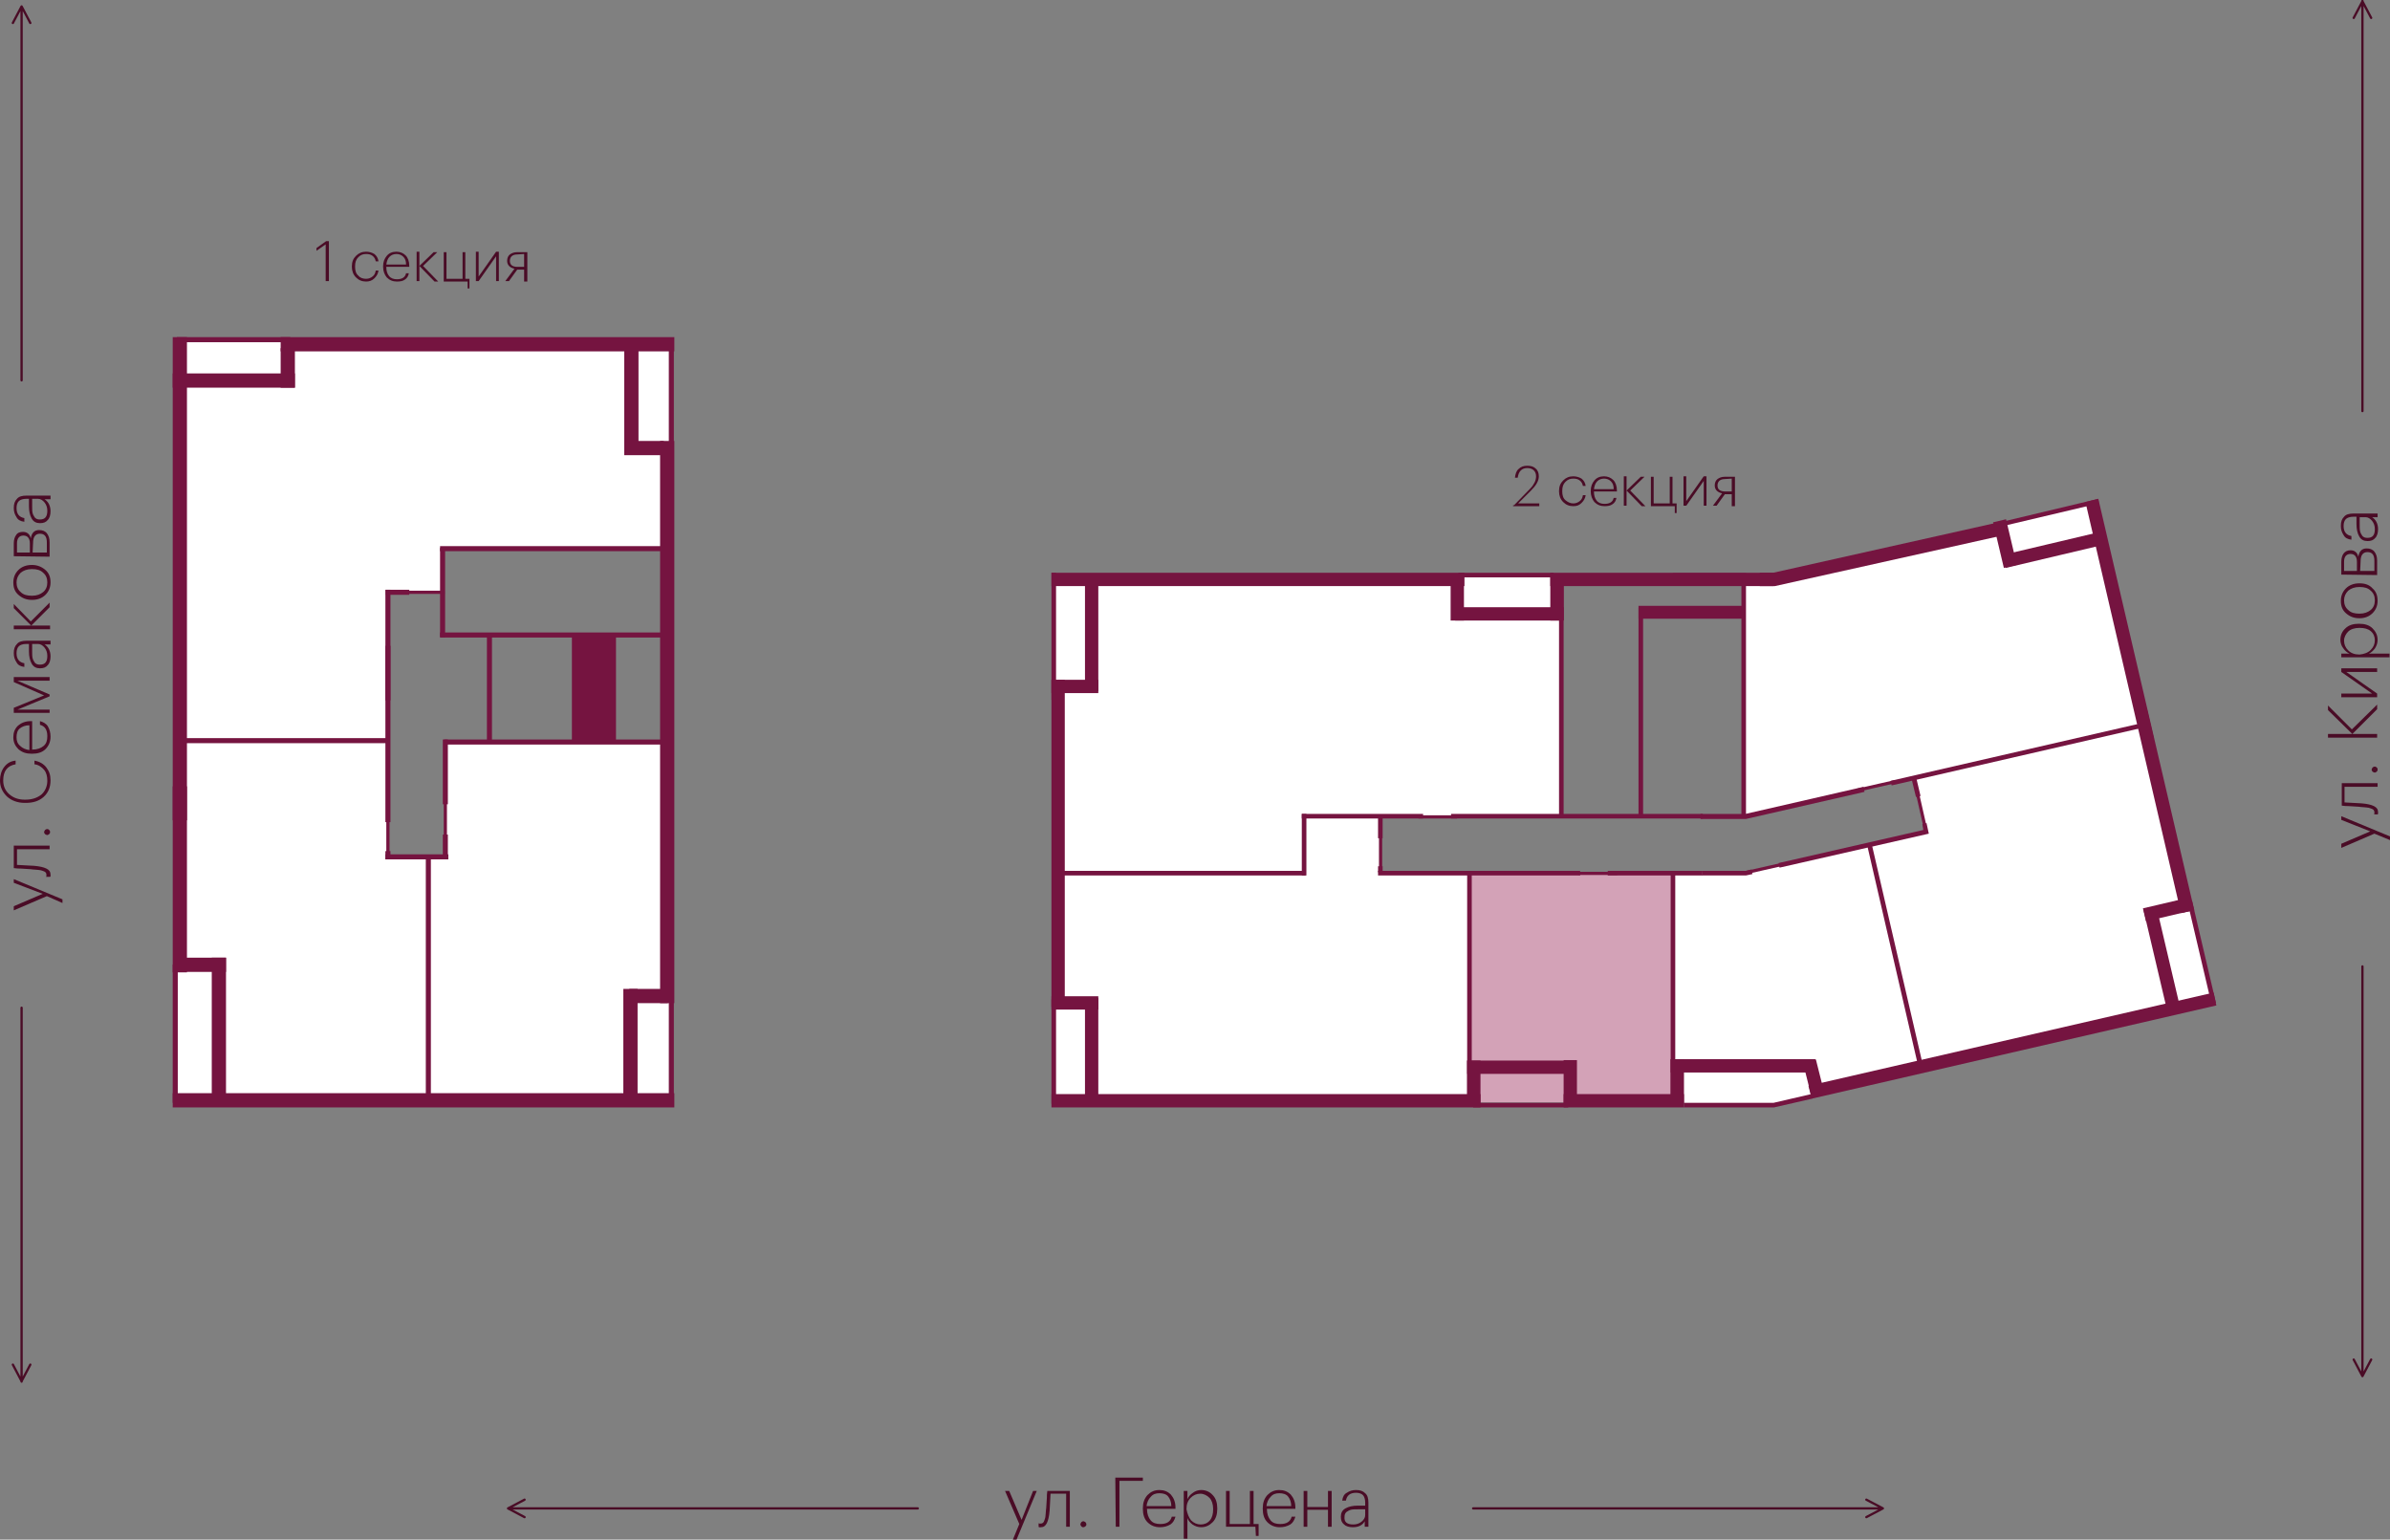 <?xml version="1.0" encoding="utf-8"?><!--Generator: Adobe Illustrator 26.1.0, SVG Export Plug-In . SVG Version: 6.00 Build 0)--><svg version="1.1" id="Слой_1" xmlns="http://www.w3.org/2000/svg" xmlns:xlink="http://www.w3.org/1999/xlink" x="0px" y="0px" viewBox="0 0 520.3 335.2" style="enable-background:new 0 0 520.3 335.2;" xml:space="preserve"><rect x="0" y="0" width="520.3" height="335.2" fill="#808080" stroke="none"/><style type="text/css">.st0{fill:#4A0C26;}
	.st1{fill:none;stroke:#4A0C26;stroke-width:0.5;stroke-linecap:round;stroke-linejoin:round;stroke-miterlimit:10;}
	.st2{fill-rule:evenodd;clip-rule:evenodd;fill:#FFFFFF;}
	.st3{fill-rule:evenodd;clip-rule:evenodd;fill:#751440;}
	.st4{fill:#FFFFFF;}
	.st5{fill:#D3A2B7;}
	.st6{fill:#751440;}</style><g><g><path class="st0" d="M221.9,331.8l-3.1-7.2h0.9l2.7,6.3l2.5-6.3h0.8l-4.4,10.6h-0.8L221.9,331.8z"/><path class="st0" d="M228.5,328.9c-0.1,1.2-0.3,2.1-0.6,2.7s-0.7,0.9-1.3,0.9c-0.2,0-0.3,0-0.4,0l-0.1-0.1v-0.8l0.1,0.1
			c0.1,0,0.2,0,0.4,0s0.4-0.1,0.5-0.2s0.2-0.3,0.3-0.6s0.2-0.6,0.2-0.9s0.1-0.7,0.1-1.2c0.1-0.6,0.1-1.5,0.2-2.7
			c0-0.4,0-0.9,0.1-1.5h4.9v7.8h-0.8v-7.2h-3.4C228.6,327.4,228.5,328.6,228.5,328.9z"/><path class="st0" d="M235.8,332.5c-0.2,0-0.3-0.1-0.4-0.2c-0.1-0.1-0.2-0.3-0.2-0.4c0-0.2,0.1-0.3,0.2-0.5
			c0.1-0.1,0.3-0.2,0.4-0.2c0.2,0,0.3,0.1,0.5,0.2c0.1,0.1,0.2,0.3,0.2,0.5s-0.1,0.3-0.2,0.4C236.2,332.4,236,332.5,235.8,332.5z"/><path class="st0" d="M242.8,321.7h6v0.7h-5.1v10h-0.8L242.8,321.7L242.8,321.7z"/><path class="st0" d="M252.5,332.5c-1.1,0-2-0.4-2.7-1.1s-1-1.7-1-2.9v-0.1c0-1.2,0.3-2.1,1-2.9c0.7-0.7,1.5-1.1,2.6-1.1
			c1,0,1.8,0.3,2.5,1c0.6,0.7,1,1.6,1,2.8v0.3h-6.2c0,1.1,0.3,1.9,0.8,2.5s1.2,0.8,2.1,0.8c1.4,0,2.2-0.5,2.5-1.6h0.8
			c-0.2,0.7-0.5,1.3-1.1,1.7C254.1,332.3,253.4,332.5,252.5,332.5z M255,327.9c0-0.9-0.3-1.6-0.7-2.1s-1.1-0.7-1.9-0.7
			c-0.8,0-1.4,0.2-1.9,0.8c-0.5,0.5-0.8,1.2-0.9,2L255,327.9L255,327.9z"/><path class="st0" d="M257.7,324.6h0.8v1.8c0.2-0.5,0.6-1,1.2-1.4c0.5-0.4,1.2-0.6,1.8-0.6c1,0,1.9,0.4,2.5,1.1
			c0.7,0.7,1,1.7,1,2.9v0.1c0,1.2-0.3,2.2-1,2.9c-0.7,0.7-1.5,1.1-2.5,1.1c-0.7,0-1.3-0.2-1.9-0.6c-0.5-0.4-0.9-0.8-1.1-1.4v4.5
			h-0.8V324.6z M259.3,331c0.6,0.6,1.3,0.9,2.1,0.9c0.8,0,1.5-0.3,2-0.9s0.7-1.4,0.7-2.4v-0.1c0-1-0.3-1.9-0.8-2.4s-1.2-0.9-2-0.9
			s-1.5,0.3-2.1,0.9s-0.9,1.4-0.9,2.4v0.1C258.5,329.6,258.8,330.4,259.3,331z"/><path class="st0" d="M273.4,334.3l-0.1-1.9h-6.4v-7.8h0.8v7.2h4.4v-7.2h0.8v7.2h1.1v2.6h-0.6L273.4,334.3L273.4,334.3z"/><path class="st0" d="M278.6,332.5c-1.1,0-2-0.4-2.7-1.1s-1-1.7-1-2.9v-0.1c0-1.2,0.3-2.1,1-2.9c0.7-0.7,1.5-1.1,2.6-1.1
			c1,0,1.8,0.3,2.5,1c0.6,0.7,1,1.6,1,2.8v0.3h-6.2c0,1.1,0.3,1.9,0.8,2.5s1.2,0.8,2.1,0.8c1.4,0,2.2-0.5,2.5-1.6h0.8
			c-0.2,0.7-0.5,1.3-1.1,1.7C280.2,332.3,279.5,332.5,278.6,332.5z M281.1,327.9c0-0.9-0.3-1.6-0.7-2.1s-1.1-0.7-1.9-0.7
			s-1.4,0.2-1.9,0.8c-0.5,0.5-0.8,1.2-0.9,2L281.1,327.9L281.1,327.9z"/><path class="st0" d="M289.1,328.7h-4.5v3.7h-0.8v-7.8h0.8v3.5h4.5v-3.5h0.8v7.8h-0.8V328.7z"/><path class="st0" d="M294.5,332.5c-0.8,0-1.5-0.2-1.9-0.6c-0.5-0.4-0.7-0.9-0.7-1.7c0-0.8,0.3-1.4,1-1.8s1.6-0.6,2.7-0.6h1.6v-0.7
			c0-0.7-0.2-1.3-0.5-1.6c-0.3-0.3-0.8-0.5-1.5-0.5c-1.3,0-2,0.6-2.2,1.7h-0.8c0.1-0.8,0.4-1.4,1-1.7c0.6-0.4,1.2-0.6,2-0.6
			c0.9,0,1.5,0.2,2,0.7c0.5,0.4,0.7,1.1,0.7,2.1v5.2h-0.8v-1.2C296.6,332.1,295.7,332.5,294.5,332.5z M294.6,331.9
			c0.7,0,1.3-0.2,1.8-0.6s0.8-0.9,0.8-1.4v-1.3h-1.6c-0.6,0-1.1,0-1.5,0.1s-0.7,0.3-1,0.5c-0.3,0.3-0.4,0.6-0.4,1.1
			C292.6,331.4,293.3,331.9,294.6,331.9z"/></g><path class="st1" d="M406.3,326.5l3.6,1.9l-3.6,1.9 M320.7,328.4h89.2 M114.2,330.3l-3.6-1.9l3.6-1.9 M114.2,330.3l-3.6-1.9
		l3.6-1.9 M199.8,328.4h-89.2"/><g><path class="st0" d="M516.9,181.5l-7.2,3.1v-0.9l6.3-2.7l-6.3-2.5v-0.8l10.6,4.4v0.8L516.9,181.5z"/><path class="st0" d="M514.1,174.9c1.2,0.1,2.1,0.3,2.7,0.6c0.6,0.3,0.9,0.7,0.9,1.3c0,0.2,0,0.3,0,0.4l-0.1,0.1h-0.8l0.1-0.1
			c0-0.1,0-0.2,0-0.4s-0.1-0.4-0.2-0.5c-0.1-0.1-0.3-0.2-0.6-0.3s-0.6-0.2-0.9-0.2s-0.7-0.1-1.2-0.1c-0.6-0.1-1.5-0.1-2.7-0.2
			c-0.3,0-0.9,0-1.5-0.1v-4.9h7.8v0.8h-7.2v3.4C512.5,174.8,513.7,174.9,514.1,174.9z"/><path class="st0" d="M517.6,167.6c0,0.2-0.1,0.3-0.2,0.4c-0.1,0.1-0.3,0.2-0.4,0.2c-0.2,0-0.3-0.1-0.5-0.2
			c-0.1-0.1-0.2-0.3-0.2-0.4c0-0.2,0.1-0.3,0.2-0.5c0.1-0.1,0.3-0.2,0.5-0.2s0.3,0.1,0.4,0.2C517.6,167.2,517.6,167.4,517.6,167.6z"/><path class="st0" d="M506.8,160.6v-0.8h5.3l-5.3-5.2v-1l5.2,5.2l5.5-5.4v1l-5.4,5.4h5.4v0.8H506.8z"/><path class="st0" d="M517.5,151.8h-7.8V151h6.7l-6.7-4.7v-0.8h7.8v0.8h-6.7l6.7,4.7V151.8L517.5,151.8z"/><path class="st0" d="M509.7,143.1v-0.8h1.8c-0.5-0.2-1-0.6-1.4-1.2c-0.4-0.5-0.6-1.2-0.6-1.8c0-1,0.4-1.9,1.1-2.5
			c0.7-0.7,1.7-1,2.9-1h0.1c1.2,0,2.2,0.3,2.9,1s1.1,1.5,1.1,2.5c0,0.7-0.2,1.3-0.6,1.9c-0.4,0.5-0.8,0.9-1.3,1.1h4.5v0.8H509.7z
			 M516.1,141.5c0.6-0.6,0.9-1.3,0.9-2.1s-0.3-1.5-0.9-2c-0.6-0.5-1.4-0.7-2.4-0.7h-0.1c-1,0-1.9,0.3-2.4,0.8s-0.9,1.2-0.9,2
			s0.3,1.5,0.9,2.1s1.4,0.9,2.4,0.9h0.1C514.7,142.4,515.5,142.1,516.1,141.5z"/><path class="st0" d="M516.5,128.1c0.8,0.7,1.1,1.6,1.1,2.7s-0.4,2-1.1,2.7s-1.7,1.1-2.8,1.1h-0.1c-1.2,0-2.1-0.4-2.9-1.1
			c-0.8-0.7-1.1-1.6-1.1-2.7c0-1.1,0.4-2,1.1-2.7s1.7-1.1,2.9-1.1h0.1C514.8,127,515.8,127.3,516.5,128.1z M517,130.7
			c0-0.9-0.3-1.6-0.9-2.1c-0.6-0.6-1.4-0.8-2.4-0.8h-0.1c-1,0-1.8,0.3-2.4,0.8c-0.6,0.6-0.9,1.3-0.9,2.1c0,0.9,0.3,1.6,0.9,2.1
			c0.6,0.6,1.4,0.8,2.4,0.8h0.1c1,0,1.8-0.3,2.4-0.8S517,131.6,517,130.7z"/><path class="st0" d="M509.7,125.1v-2.8c0-0.8,0.2-1.4,0.5-1.8s0.8-0.7,1.5-0.7l0,0c0.9,0,1.5,0.5,1.7,1.4c0.2-1.2,0.8-1.8,1.8-1.8
			l0,0c0.7,0,1.3,0.2,1.7,0.7s0.6,1.1,0.6,2v3.1L509.7,125.1L509.7,125.1z M513.8,124.3h3.1v-2.2c0-1.3-0.5-1.9-1.5-1.9l0,0
			c-1,0-1.5,0.7-1.5,2L513.8,124.3L513.8,124.3z M510.3,124.3h2.8v-2c0-1.1-0.5-1.7-1.4-1.7l0,0c-0.9,0-1.4,0.6-1.4,1.7V124.3
			L510.3,124.3z"/><path class="st0" d="M517.7,115.2c0,0.8-0.2,1.5-0.6,1.9c-0.4,0.5-0.9,0.7-1.7,0.7s-1.4-0.3-1.8-1s-0.6-1.6-0.6-2.7v-1.6h-0.7
			c-0.7,0-1.3,0.2-1.6,0.5s-0.5,0.8-0.5,1.5c0,1.3,0.6,2,1.7,2.2v0.8c-0.8-0.1-1.4-0.4-1.7-1c-0.4-0.6-0.6-1.2-0.6-2
			c0-0.9,0.2-1.5,0.7-2c0.4-0.5,1.1-0.7,2.1-0.7h5.2v0.8h-1.2C517.2,113.1,517.7,114,517.7,115.2z M517,115.2c0-0.7-0.2-1.3-0.6-1.8
			c-0.4-0.5-0.9-0.8-1.4-0.8h-1.3v1.6c0,0.6,0,1.1,0.1,1.5s0.3,0.7,0.5,1c0.3,0.3,0.6,0.4,1.1,0.4C516.5,117.1,517,116.5,517,115.2z
			"/></g><path class="st1" d="M516.2,296l-1.9,3.6l-1.9-3.6 M514.3,210.4v89.2 M512.4,3.9l1.9-3.6l1.9,3.6 M514.3,89.5V0.2"/><g><path class="st0" d="M10.2,195.1L3,198.2v-0.9l6.3-2.7L3,192.2v-0.8l10.6,4.4v0.8L10.2,195.1z"/><path class="st0" d="M7.4,188.5c1.2,0.1,2.1,0.3,2.7,0.6s0.9,0.7,0.9,1.3c0,0.2,0,0.3,0,0.4l-0.1,0.1H10l0.1-0.1
			c0-0.1,0-0.2,0-0.4s-0.1-0.4-0.2-0.5c-0.1-0.1-0.3-0.2-0.6-0.3s-0.6-0.2-0.9-0.2c-0.3,0-0.7-0.1-1.2-0.1c-0.6-0.1-1.5-0.1-2.7-0.2
			c-0.3,0-0.9,0-1.5-0.1v-4.9h7.8v0.8H3.7v3.4C5.8,188.4,7,188.5,7.4,188.5z"/><path class="st0" d="M10.9,181.2c0,0.2-0.1,0.3-0.2,0.4s-0.3,0.2-0.4,0.2c-0.2,0-0.3-0.1-0.5-0.2c-0.1-0.1-0.2-0.3-0.2-0.4
			c0-0.2,0.1-0.3,0.2-0.5c0.1-0.1,0.3-0.2,0.5-0.2s0.3,0.1,0.4,0.2C10.9,180.9,10.9,181,10.9,181.2z"/><path class="st0" d="M11,169.9c0,1.5-0.5,2.7-1.5,3.6c-1,0.9-2.3,1.3-3.9,1.3H5.4c-1.6,0-2.9-0.5-3.9-1.4c-1-1-1.5-2.1-1.5-3.5
			c0-1.1,0.3-2.1,0.9-2.9c0.6-0.8,1.4-1.3,2.5-1.4v0.8c-1.8,0.3-2.7,1.5-2.7,3.5c0,1.2,0.4,2.2,1.3,3s2,1.2,3.4,1.2h0.1
			c1.5,0,2.6-0.4,3.5-1.1c0.8-0.7,1.3-1.8,1.3-3c0-1-0.2-1.8-0.7-2.4c-0.5-0.6-1.2-1.1-2.1-1.2v-0.8c1.1,0.2,2,0.7,2.6,1.5
			S11,168.7,11,169.9z"/><path class="st0" d="M11,160.4c0,1.1-0.4,2-1.1,2.7c-0.7,0.7-1.7,1-2.9,1H6.9c-1.2,0-2.1-0.3-2.9-1c-0.7-0.7-1.1-1.5-1.1-2.6
			c0-1,0.3-1.8,1-2.5c0.7-0.6,1.6-1,2.8-1H7v6.2c1.1,0,1.9-0.3,2.5-0.8s0.8-1.2,0.8-2.1c0-1.4-0.5-2.2-1.6-2.5V157
			c0.7,0.2,1.3,0.5,1.7,1.1C10.8,158.8,11,159.5,11,160.4z M6.4,157.9c-0.9,0-1.6,0.3-2.1,0.7s-0.7,1.1-0.7,1.9
			c0,0.8,0.2,1.4,0.8,1.9c0.5,0.5,1.2,0.8,2,0.9V157.9z"/><path class="st0" d="M3.8,154.5h7v0.7H3v-1.1l6.6-2.7L3,148.5v-1.1h7.8v0.8h-7l7,3v0.4L3.8,154.5z"/><path class="st0" d="M11,142.9c0,0.8-0.2,1.5-0.6,1.9c-0.4,0.5-0.9,0.7-1.7,0.7s-1.4-0.3-1.8-1s-0.6-1.6-0.6-2.7v-1.6H5.7
			c-0.7,0-1.3,0.2-1.6,0.5s-0.5,0.8-0.5,1.5c0,1.3,0.6,2,1.7,2.2v0.8c-0.8-0.1-1.4-0.4-1.7-1c-0.4-0.6-0.6-1.2-0.6-2
			c0-0.9,0.2-1.5,0.7-2c0.4-0.5,1.1-0.7,2.1-0.7H11v0.8H9.7C10.5,140.8,11,141.7,11,142.9z M10.3,142.8c0-0.7-0.2-1.3-0.6-1.8
			c-0.4-0.5-0.9-0.8-1.4-0.8H7v1.6c0,0.6,0,1.1,0.1,1.5s0.3,0.7,0.5,1c0.3,0.3,0.6,0.4,1.1,0.4C9.8,144.7,10.3,144.1,10.3,142.8z"/><path class="st0" d="M6.8,136.2h4.1v0.8H3v-0.8H6.8L3,132.4v-0.9l3.7,3.8l4.1-4.1v1L6.8,136.2z"/><path class="st0" d="M9.9,124.1c0.8,0.7,1.1,1.6,1.1,2.7s-0.4,2-1.1,2.7s-1.7,1.1-2.8,1.1H6.9c-1.2,0-2.1-0.4-2.9-1.1
			c-0.8-0.7-1.1-1.6-1.1-2.7s0.4-2,1.1-2.7s1.7-1.1,2.9-1.1H7C8.1,123,9.1,123.4,9.9,124.1z M10.3,126.8c0-0.9-0.3-1.6-0.9-2.1
			c-0.6-0.6-1.4-0.8-2.4-0.8H6.9c-1,0-1.8,0.3-2.4,0.8c-0.6,0.6-0.9,1.3-0.9,2.1c0,0.9,0.3,1.6,0.9,2.1c0.6,0.6,1.4,0.8,2.4,0.8H7
			c1,0,1.8-0.3,2.4-0.8C10,128.4,10.3,127.7,10.3,126.8z"/><path class="st0" d="M3,121.1v-2.8c0-0.8,0.2-1.4,0.5-1.8c0.3-0.5,0.8-0.7,1.5-0.7l0,0c0.9,0,1.5,0.5,1.7,1.4
			c0.2-1.2,0.8-1.8,1.8-1.8l0,0c0.7,0,1.3,0.2,1.7,0.7s0.6,1.1,0.6,2v3.1L3,121.1L3,121.1z M3.7,120.3h2.8v-2c0-1.1-0.5-1.7-1.4-1.7
			l0,0c-0.9,0-1.4,0.6-1.4,1.7C3.7,118.3,3.7,120.3,3.7,120.3z M7.1,120.3h3.1v-2.2c0-1.3-0.5-1.9-1.5-1.9l0,0c-1,0-1.5,0.7-1.5,2
			L7.1,120.3L7.1,120.3z"/><path class="st0" d="M11,111.3c0,0.8-0.2,1.5-0.6,1.9c-0.4,0.5-0.9,0.7-1.7,0.7s-1.4-0.3-1.8-1s-0.6-1.6-0.6-2.7v-1.6H5.7
			c-0.7,0-1.3,0.2-1.6,0.5s-0.5,0.8-0.5,1.5c0,1.3,0.6,2,1.7,2.2v0.8c-0.8-0.1-1.4-0.4-1.7-1c-0.4-0.6-0.6-1.2-0.6-2
			c0-0.9,0.2-1.5,0.7-2c0.4-0.5,1.1-0.7,2.1-0.7H11v0.8H9.7C10.5,109.2,11,110.1,11,111.3z M10.3,111.2c0-0.7-0.2-1.3-0.6-1.8
			c-0.4-0.5-0.9-0.8-1.4-0.8H7v1.6c0,0.6,0,1.1,0.1,1.5s0.3,0.7,0.5,1c0.3,0.3,0.6,0.4,1.1,0.4C9.8,113.1,10.3,112.5,10.3,111.2z"/></g><path class="st1" d="M2.8,5l1.9-3.6L6.6,5 M4.7,82.8V1.4 M6.6,297.1l-1.9,3.6l-1.9-3.6 M4.7,219.4v81.4"/><g><g><path class="st0" d="M70.9,53.2l-2,1.4V54l2.1-1.5h0.6v8.7h-0.7V53.2z"/><path class="st0" d="M79.7,61.3c-0.9,0-1.6-0.3-2.2-0.9c-0.6-0.6-0.9-1.4-0.9-2.3V58c0-1,0.3-1.7,0.9-2.3s1.3-0.9,2.2-0.9
				c0.7,0,1.3,0.2,1.8,0.5c0.5,0.4,0.8,0.9,0.9,1.6h-0.6c-0.1-0.5-0.3-0.9-0.7-1.2s-0.8-0.4-1.4-0.4c-0.7,0-1.2,0.2-1.7,0.7
				s-0.7,1.1-0.7,2v0.1c0,0.8,0.2,1.5,0.7,1.9c0.4,0.5,1,0.7,1.7,0.7c0.6,0,1-0.2,1.4-0.5s0.6-0.7,0.7-1.3h0.6
				c-0.1,0.7-0.4,1.2-0.9,1.7S80.4,61.3,79.7,61.3z"/><path class="st0" d="M86.4,61.3c-0.9,0-1.6-0.3-2.2-0.9c-0.5-0.6-0.8-1.4-0.8-2.3V58c0-1,0.3-1.7,0.8-2.3s1.2-0.9,2.1-0.9
				c0.8,0,1.5,0.3,2,0.8s0.8,1.3,0.8,2.3v0.2h-5c0,0.9,0.2,1.5,0.6,2s1,0.7,1.7,0.7c1.1,0,1.8-0.4,2-1.3H89
				c-0.1,0.6-0.4,1.1-0.9,1.4C87.7,61.2,87.1,61.3,86.4,61.3z M88.4,57.6c0-0.8-0.2-1.3-0.6-1.7s-0.9-0.6-1.5-0.6s-1.1,0.2-1.5,0.6
				s-0.6,1-0.7,1.7H88.4z"/><path class="st0" d="M91.3,57.9v3.3h-0.6v-6.4h0.6V57.9l3.1-3h0.8l-3.1,3l3.3,3.4h-0.8L91.3,57.9z"/><path class="st0" d="M101.8,62.8v-1.5h-5.2v-6.4h0.6v5.8h3.5v-5.8h0.6v5.8h0.9v2.1C102.2,62.8,101.8,62.8,101.8,62.8z"/><path class="st0" d="M103.6,61.2v-6.4h0.6v5.4l3.8-5.4h0.6v6.4H108v-5.4l-3.8,5.4H103.6z"/><path class="st0" d="M110.8,61.2H110l2-2.7c-1-0.2-1.6-0.8-1.6-1.7l0,0c0-0.6,0.2-1.1,0.6-1.4c0.4-0.3,0.9-0.5,1.6-0.5h2.2v6.4
				h-0.7v-2.6h-1.5L110.8,61.2z M112.6,55.4c-1,0-1.6,0.5-1.6,1.4l0,0c0,0.9,0.6,1.3,1.7,1.3h1.4v-2.8L112.6,55.4L112.6,55.4z"/></g><g><path class="st0" d="M329.6,110l3.5-3.6c0.5-0.5,0.8-1,1-1.4s0.3-0.9,0.3-1.3c0-0.6-0.2-1-0.5-1.3s-0.8-0.5-1.4-0.5
				c-1.2,0-1.9,0.7-2.1,2.1h-0.6c0.1-0.8,0.3-1.5,0.8-1.9c0.5-0.5,1.1-0.7,1.9-0.7s1.4,0.2,1.8,0.6c0.5,0.4,0.7,1,0.7,1.7
				c0,1-0.6,2-1.7,3.1l-2.8,2.8h4.6v0.6h-5.7V110H329.6z"/><path class="st0" d="M342.5,110.2c-0.9,0-1.6-0.3-2.2-0.9s-0.9-1.4-0.9-2.3v-0.1c0-1,0.3-1.7,0.9-2.3c0.6-0.6,1.3-0.9,2.2-0.9
				c0.7,0,1.3,0.2,1.8,0.5c0.5,0.4,0.8,0.9,0.9,1.6h-0.6c-0.1-0.5-0.3-0.9-0.7-1.2s-0.8-0.4-1.4-0.4c-0.7,0-1.2,0.2-1.7,0.7
				s-0.7,1.1-0.7,2v0.1c0,0.8,0.2,1.5,0.7,1.9s1,0.7,1.7,0.7c0.6,0,1-0.2,1.4-0.5s0.6-0.7,0.7-1.3h0.6c-0.1,0.7-0.4,1.2-0.9,1.7
				S343.3,110.2,342.5,110.2z"/><path class="st0" d="M349.3,110.2c-0.9,0-1.6-0.3-2.2-0.9c-0.5-0.6-0.8-1.4-0.8-2.3v-0.1c0-1,0.3-1.7,0.8-2.3
				c0.5-0.6,1.2-0.9,2.1-0.9c0.8,0,1.5,0.3,2,0.8s0.8,1.3,0.8,2.3v0.2h-5c0,0.9,0.2,1.5,0.6,2s1,0.7,1.7,0.7c1.1,0,1.8-0.4,2-1.3
				h0.6c-0.1,0.6-0.4,1.1-0.9,1.4C350.6,110.1,350,110.2,349.3,110.2z M351.3,106.5c0-0.8-0.2-1.3-0.6-1.7s-0.9-0.6-1.5-0.6
				s-1.1,0.2-1.5,0.6s-0.6,1-0.7,1.7H351.3z"/><path class="st0" d="M354.1,106.8v3.3h-0.6v-6.4h0.6V106.8l3.1-3h0.8l-3.1,3l3.3,3.4h-0.8L354.1,106.8z"/><path class="st0" d="M364.6,111.7v-1.5h-5.2v-6.4h0.6v5.8h3.5v-5.8h0.6v5.8h0.9v2.1H364.6z"/><path class="st0" d="M366.5,110.1v-6.4h0.6v5.4l3.8-5.4h0.6v6.4h-0.6v-5.4l-3.8,5.4H366.5z"/><path class="st0" d="M373.7,110.1h-0.8l2-2.7c-1-0.2-1.6-0.8-1.6-1.7l0,0c0-0.6,0.2-1.1,0.6-1.4s0.9-0.5,1.6-0.5h2.2v6.4H377
				v-2.6h-1.5L373.7,110.1z M375.5,104.3c-1,0-1.6,0.5-1.6,1.4l0,0c0,0.9,0.6,1.3,1.7,1.3h1.4v-2.8L375.5,104.3L375.5,104.3z"/></g><g><polygon class="st2" points="137.9,74.5 90.2,74.5 90.2,74.5 38.5,74.5 38.9,82.5 38.9,161.4 84.4,161.4 84.4,129 96.4,129 
				96.4,119.5 146.2,119.5 146.2,78.4 146.2,74.5 			"/><polygon class="st2" points="84.4,161.4 84.4,186.6 93.3,186.6 93.3,240 47.4,240 41.5,240 38.1,240.1 38.1,161.2 			"/><polygon class="st2" points="97,161.5 145.6,161.5 146.4,239.8 138.8,239.3 136.5,238.8 93.3,238.8 93.3,186.6 97,186.6 			"/><g><g><rect x="143.7" y="96" class="st3" width="3.1" height="122.4"/></g><rect x="95.8" y="119.3" class="st3" width="1.1" height="19.4"/><rect x="95.8" y="137.7" class="st3" width="49.9" height="1.1"/><rect x="38.5" y="160.7" class="st3" width="46.1" height="1.1"/><rect x="37.6" y="73.4" class="st3" width="3.1" height="138.3"/><rect x="37.6" y="171.2" class="st3" width="3.1" height="7.4"/><g><rect x="92.7" y="186.9" class="st3" width="1.1" height="53.8"/></g><rect x="61.1" y="73.4" class="st3" width="85.7" height="3.1"/><rect x="37.6" y="238" class="st3" width="109.2" height="3.1"/><rect x="96.7" y="161" class="st3" width="48.9" height="1.1"/><rect x="124.5" y="138.3" class="st3" width="9.6" height="23.2"/><rect x="95.8" y="118.9" class="st3" width="50" height="1.1"/><rect x="106" y="138.1" class="st3" width="1.1" height="23.8"/><rect x="83.9" y="186" class="st3" width="13.7" height="1.1"/><rect x="83.9" y="128.4" class="st3" width="1.1" height="24.1"/><rect x="83.9" y="140.6" class="st3" width="1.1" height="38.4"/><rect x="96.4" y="181.7" class="st3" width="1.1" height="5.4"/><rect x="96.4" y="161" class="st3" width="1.1" height="14.1"/><rect x="83.9" y="185.3" class="st3" width="1.1" height="1.8"/><rect x="84.1" y="177.1" class="st3" width="0.7" height="9"/><rect x="96.6" y="173.1" class="st3" width="0.7" height="9"/><rect x="87.8" y="128.6" class="st3" width="9" height="0.7"/><rect x="84" y="128.4" class="st3" width="5.1" height="1.1"/><rect x="39.4" y="208.5" class="st3" width="9.8" height="3.1"/><rect x="46.1" y="208.5" class="st3" width="3.1" height="32.5"/><rect x="137" y="215.3" class="st3" width="8.4" height="3.1"/><rect x="135.7" y="215.3" class="st3" width="3.1" height="25.7"/><rect x="61.1" y="75.8" class="st3" width="3.1" height="8.6"/><rect x="37.6" y="81.3" class="st3" width="26.6" height="3.1"/><rect x="135.9" y="96" class="st3" width="8.6" height="3.1"/><rect x="135.9" y="74.2" class="st3" width="3.1" height="24.8"/><g><rect x="145.6" y="74.5" class="st3" width="1.1" height="22.2"/></g><g><rect x="38.5" y="73.4" class="st3" width="24.7" height="1.1"/></g><g><rect x="37.6" y="210" class="st3" width="1.1" height="30.1"/></g><g><rect x="145.6" y="216.3" class="st3" width="1.1" height="23.1"/></g></g></g><g><polygon class="st4" points="364.2,189.9 380.3,189.9 406.9,183.9 418.2,232.4 386.2,240.6 364.2,240.1 			"/><polygon class="st4" points="379.4,177.7 467.7,157.4 456,109.2 386.5,126.2 379.4,126.9 			"/><polygon class="st4" points="406.9,183.9 419.5,180.9 416.5,169.2 467.7,157.4 481.9,218.3 418.2,232.4 			"/><g><polygon class="st4" points="294.6,125 294.6,125.2 229.6,125.6 229.6,190.1 283.9,190.1 283.9,177.7 294.6,177.7 296,177.7 
					339.9,177.7 339.9,125.2 				"/><rect x="320" y="189.9" class="st5" width="44.3" height="50.1"/><polygon class="st4" points="300.5,190 300.5,177.8 283.9,177.8 283.9,190 229.6,190.1 229.6,240.1 320,240.1 320,189.9 				"/><g><g><g><rect x="228.9" y="148" class="st3" width="2.9" height="71.2"/></g></g><rect x="339.4" y="125" class="st3" width="1" height="52.7"/><rect x="379.1" y="125" class="st3" width="1" height="52.7"/><rect x="364.2" y="124.8" class="st3" width="15.9" height="1"/><rect x="363.7" y="190.3" class="st3" width="1" height="49.1"/><rect x="319.4" y="190.3" class="st3" width="1" height="49.1"/><g><g><rect x="466.2" y="154.8" transform="matrix(0.974 -0.229 0.229 0.974 -23.757 110.903)" class="st3" width="1.7" height="6.5"/></g></g><g><polygon class="st6" points="435.4,116.7 434.7,113.8 386,124.7 383.1,124.7 383.1,127.6 386.4,127.6 						"/><g><polygon class="st6" points="477.7,198.2 456.8,108.6 454,109.3 474.8,198.8 							"/><polygon class="st6" points="394.4,239.2 482.5,218.9 481.9,216.1 393.7,236.4 							"/></g></g><g><rect x="315.9" y="177.2" class="st3" width="54.8" height="1"/></g><g><rect x="300" y="189.6" class="st3" width="44" height="1"/><rect x="350" y="189.6" class="st3" width="20.6" height="1"/></g><rect x="300.2" y="181" class="st3" width="0.7" height="8.4"/><rect x="308.8" y="177.5" class="st3" width="8.4" height="0.7"/><rect x="343.7" y="189.8" class="st3" width="8.4" height="0.7"/><rect x="356.7" y="132.3" class="st3" width="1" height="45.4"/><rect x="356.7" y="131.9" class="st3" width="23.2" height="2.8"/><rect x="283.4" y="177.2" class="st3" width="26.4" height="1"/><rect x="300" y="188.6" class="st3" width="1" height="1.3"/><rect x="300" y="177.7" class="st3" width="1" height="4.8"/><rect x="230.7" y="189.6" class="st3" width="53.5" height="1"/><g><g><g><rect x="236.2" y="126.1" class="st3" width="2.9" height="24.4"/></g></g><g><g><rect x="228.9" y="148" class="st3" width="10.2" height="2.9"/></g></g><rect x="228.9" y="124.7" class="st3" width="1" height="27.7"/></g><g><g><g><rect x="236.2" y="217.3" class="st3" width="2.9" height="22.1"/></g></g><g><g><rect x="228.9" y="216.9" class="st3" width="10.2" height="2.9"/></g></g><rect x="228.9" y="217.6" class="st3" width="1" height="22.7"/></g><polygon class="st6" points="407.5,183.9 406.5,184.1 417.7,232.6 418.7,232.3 					"/><g><g><g><rect x="436.1" y="118.5" transform="matrix(0.973 -0.23 0.23 0.973 -15.593 105.823)" class="st3" width="22.1" height="2.9"/></g></g><g><g><rect x="435.1" y="113.5" transform="matrix(0.973 -0.23 0.23 0.973 -15.566 103.354)" class="st3" width="2.9" height="10.2"/></g></g><polygon class="st3" points="456.9,109.6 434.9,114.8 434.6,113.9 456.8,108.6 						"/></g><g><g><g><rect x="468.8" y="197.6" transform="matrix(0.974 -0.229 0.229 0.974 -35.234 112.972)" class="st3" width="2.9" height="22.1"/></g></g><g><g><rect x="466.4" y="196.7" transform="matrix(0.974 -0.229 0.229 0.974 -32.803 112.981)" class="st3" width="10.2" height="2.9"/></g></g><polygon class="st3" points="481.4,218.4 476.2,196.3 477.2,196.1 482.4,218.3 						"/></g><g><polygon class="st6" points="411.8,171 466.6,158.4 466.4,157.4 411.6,170 						"/><polygon class="st6" points="405.7,171.3 380,177.2 370.2,177.2 370.2,178.3 380.1,178.3 405.9,172.4 						"/></g><rect x="315.8" y="125.4" class="st6" width="2.9" height="9.7"/><rect x="337.5" y="125.4" class="st6" width="2.9" height="9.7"/><rect x="316.8" y="132.2" class="st6" width="23.6" height="2.9"/><g><rect x="228.9" y="124.7" class="st3" width="89.9" height="2.9"/><rect x="337.5" y="124.7" class="st3" width="48.6" height="2.9"/></g><rect x="319.4" y="230.9" class="st6" width="2.9" height="9.7"/><rect x="340.4" y="230.8" class="st6" width="2.9" height="9.7"/><rect x="319.4" y="230.9" class="st6" width="23.6" height="2.9"/><g><rect x="228.9" y="238.2" class="st3" width="93.4" height="2.9"/><g><rect x="340.4" y="238.2" class="st3" width="26.2" height="2.9"/></g></g><rect x="363.7" y="230.6" class="st6" width="2.9" height="9.7"/><rect x="393.3" y="230.8" transform="matrix(0.97 -0.244 0.244 0.97 -45.313 103.454)" class="st6" width="2.9" height="7.5"/><rect x="363.7" y="230.6" class="st6" width="31.5" height="2.9"/><rect x="320.7" y="240.1" class="st3" width="20.7" height="1"/><rect x="317.5" y="124.7" class="st3" width="20.7" height="1"/><polygon class="st6" points="386.2,241.1 366.6,241.1 366.6,240.1 386.1,240.1 394.3,238.2 394.5,239.2 					"/><rect x="380.3" y="188.7" transform="matrix(0.975 -0.221 0.221 0.975 -32.273 89.649)" class="st3" width="8.4" height="0.7"/><rect x="404.4" y="170.8" transform="matrix(0.975 -0.221 0.221 0.975 -27.721 94.532)" class="st3" width="8.4" height="0.7"/><rect x="417.9" y="171.7" transform="matrix(0.975 -0.221 0.221 0.975 -28.532 96.783)" class="st3" width="0.7" height="8.4"/><g><polygon class="st6" points="381.3,189.3 380,189.6 370.5,189.6 370.5,190.6 380.1,190.6 381.5,190.3 						"/><polygon class="st6" points="418.1,173.3 417.2,169.5 416.2,169.8 417.1,173.5 						"/><polygon class="st6" points="418.5,179.4 418.7,180.7 387.2,187.9 387.4,188.9 419.9,181.5 419.4,179.2 						"/></g><rect x="283.4" y="177.2" class="st3" width="1" height="13.4"/></g></g></g></g></g></svg>